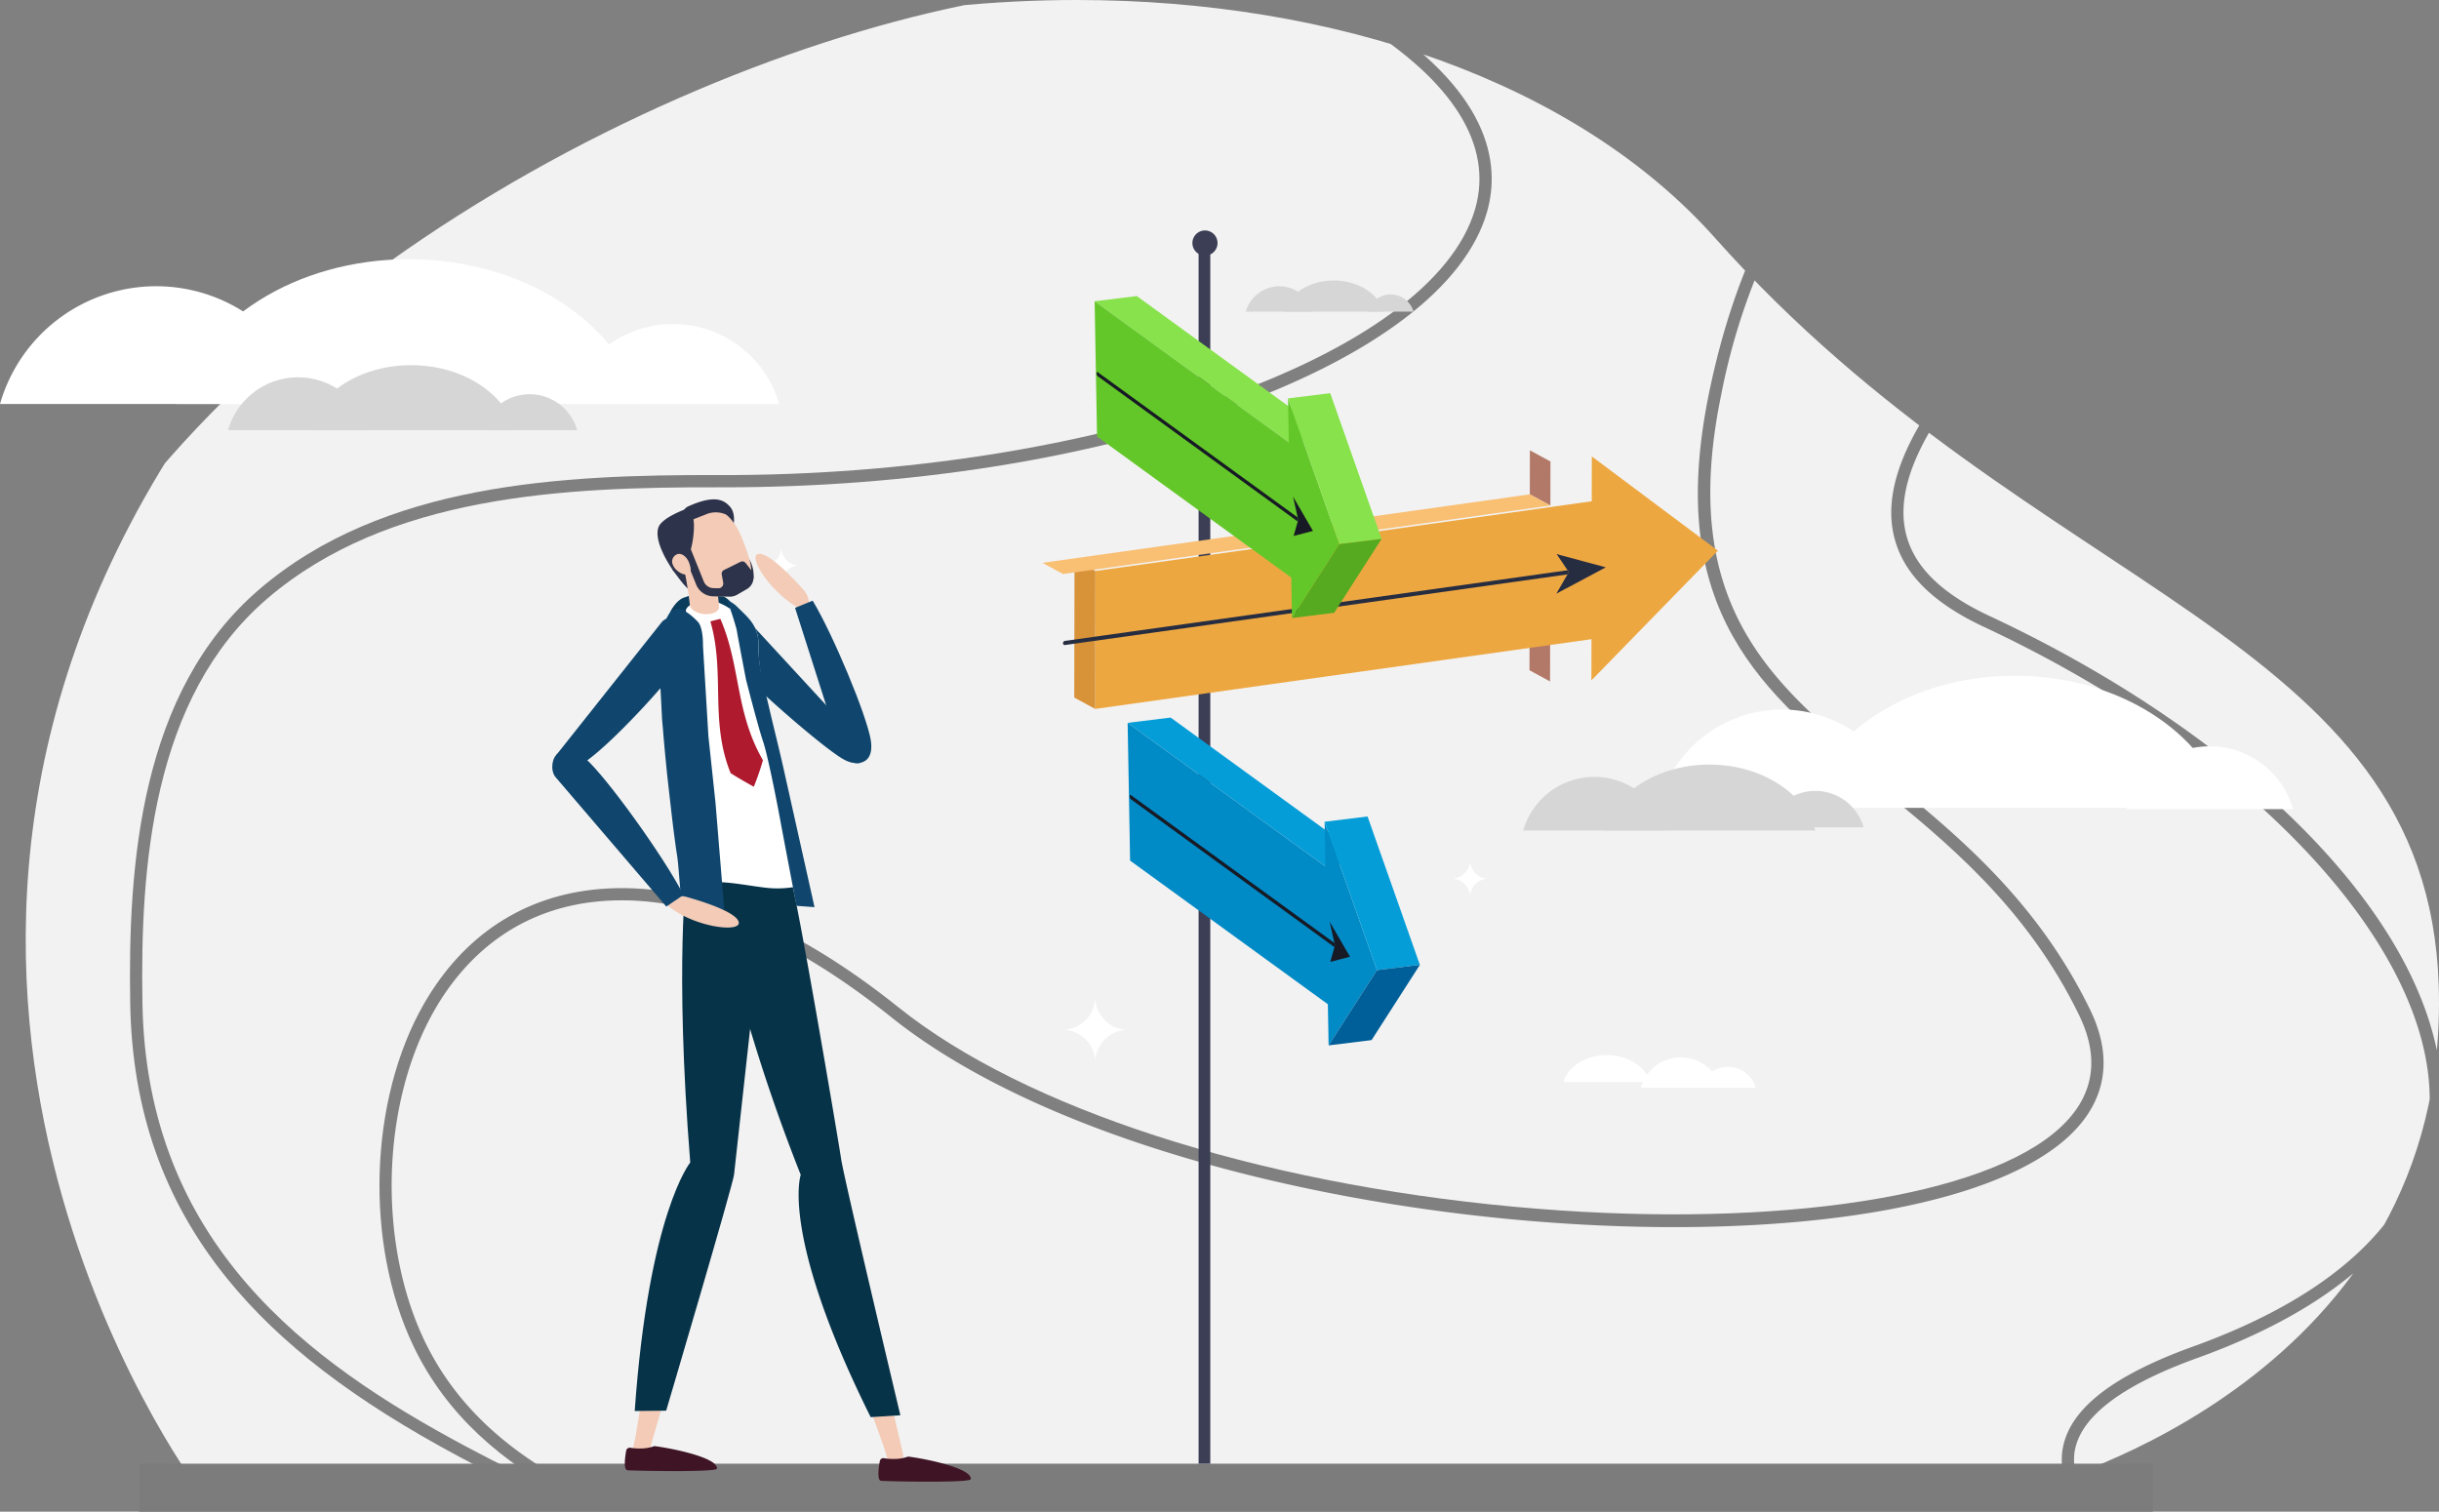 <?xml version="1.0" encoding="UTF-8"?> <svg xmlns="http://www.w3.org/2000/svg" xmlns:xlink="http://www.w3.org/1999/xlink" width="511.12" height="316.82" viewBox="0 0 511.12 316.82"><rect x="0" y="0" width="511.12" height="316.82" fill="#808080" stroke="none"/><defs><clipPath id="clip-path"><path id="Path_2268" data-name="Path 2268" d="M46.64,91.121c-79.256,116.158.611,223.38.611,223.38H433.774s86.138-22.663,83.469-104.841c-2.414-74.336-84.4-81.063-151.608-156.6C336.357,20.152,285.667,3.142,231.857,3.137,162.159,3.132,87.213,31.659,46.64,91.121" transform="translate(-11.573 -3.137)" fill="none"></path></clipPath><clipPath id="clip-path-2"><rect id="Rectangle_3183" data-name="Rectangle 3183" width="130.493" height="52.918" fill="none"></rect></clipPath><clipPath id="clip-path-3"><rect id="Rectangle_3184" data-name="Rectangle 3184" width="4.44" height="31.295" fill="none"></rect></clipPath><clipPath id="clip-path-4"><rect id="Rectangle_3185" data-name="Rectangle 3185" width="106.446" height="16.698" fill="none"></rect></clipPath><clipPath id="clip-path-5"><rect id="Rectangle_3186" data-name="Rectangle 3186" width="49.532" height="30.658" fill="none"></rect></clipPath><clipPath id="clip-path-6"><rect id="Rectangle_3187" data-name="Rectangle 3187" width="51.3" height="66.388" fill="none"></rect></clipPath><clipPath id="clip-path-7"><rect id="Rectangle_3188" data-name="Rectangle 3188" width="19.602" height="31.629" fill="none"></rect></clipPath><clipPath id="clip-path-8"><rect id="Rectangle_3189" data-name="Rectangle 3189" width="18.778" height="16.581" fill="none"></rect></clipPath></defs><g id="_404_illustration" data-name="404 illustration" transform="translate(-7.417 -3.137)"><g id="Group_3067" data-name="Group 3067" transform="translate(12.806 3.137)"><g id="Group_3066" data-name="Group 3066" clip-path="url(#clip-path)"><path id="Path_2264" data-name="Path 2264" d="M372.627,49.791q-5.7-5.175-11.292-9.908a134.606,134.606,0,0,0-11.978,35.029c-9.232,44.651,10.824,60.938,34.05,79.8,14.973,12.159,31.944,25.94,43.243,49.142,5.294,10.87,3.113,20.6-6.307,28.131C382,262.644,234.063,252.351,175.4,205.413c-20.313-16.255-39.277-24.474-56.44-24.474q-2.223,0-4.4.183c-18.905,1.593-29.389,13.292-34.855,22.825-11.125,19.4-12.012,48.534-2.109,69.266,7.535,15.778,21.077,25.982,36.867,33.09,101.729,1.964,257.775,3.805,305.425-2.1.643-.079,1.285-.167,1.928-.252a15.413,15.413,0,0,1-1.022-7.294c1-8.64,9.983-15.907,27.469-22.213,31.414-11.333,48.534-28.6,49.509-49.936,1.508-32.978-36.893-74.464-93.381-100.887-11.413-5.339-17.661-11.972-19.1-20.277-1.838-10.613,4.679-22.578,14.759-35.01a123.711,123.711,0,0,1-27.421-18.548" transform="translate(5.964 7.758)" fill="#f2f2f2"></path><path id="Path_2265" data-name="Path 2265" d="M258.439,88.831c-29.984,10.776-67.594,16.695-106.013,16.695h-1.05c-32.608-.093-69.483,1.632-94.8,23.356-24.1,20.686-26.621,56.222-26.122,84.87.875,50.287,34.715,75.106,67.7,92.751q10.558,5.646,21.732,10.684c-13.909-7.167-25.694-17.128-32.663-31.719-10.238-21.436-9.313-51.568,2.2-71.648,8.277-14.435,21.025-22.769,36.866-24.1,18.978-1.605,40.063,6.759,62.662,24.843,26.386,21.113,74.588,36.719,128.939,41.746,51.086,4.724,95.36-1.232,112.8-15.178,8.491-6.791,10.375-15.2,5.6-25.005-11.051-22.691-27.788-36.282-42.553-48.272-23.874-19.386-44.493-36.128-34.946-82.307,3.064-14.822,7.473-26.686,12.477-36.188C341.033,24.1,312.646,8.4,280.985,2.276c1.788,1.18,3.7,2.4,5.764,3.685,26.293,16.293,28.362,31.764,25.468,41.874-4.459,15.576-23.557,30.134-53.779,41" transform="translate(-5.99 -3.392)" fill="#f2f2f2"></path><path id="Path_2266" data-name="Path 2266" d="M105.965,309.439c-22.232-11.893-37.734-23.792-48.786-37.449C43.927,255.614,37.3,236.8,36.907,214.471c-.508-29.21,2.1-65.481,27.016-86.861,25.982-22.3,63.4-24.082,96.475-23.975,78.4.207,149.492-24.827,158.367-55.831,3.8-13.277-4.619-26.76-24.352-38.987q-5.885-3.646-10.542-6.926c-21.886-3.342-45.443-2.262-72.325,3.287C136.982,20.572,32.967,79.581,6.455,167.215s37.2,148.817,37.2,148.817,32.485.9,79.194,1.846q-8.625-4.041-16.886-8.439" transform="translate(-15.005 -4.067)" fill="#f2f2f2"></path><path id="Path_2267" data-name="Path 2267" d="M410.861,95.8c-25.884-14.2-54.894-20.319-80.93-33.07-9.871,12.06-16.277,23.535-14.567,33.4,1.284,7.417,7.061,13.433,17.657,18.391,58.315,27.277,96.436,68.8,94.858,103.327-1.027,22.458-18.733,40.519-51.2,52.233-16.249,5.861-24.925,12.623-25.79,20.1A13.154,13.154,0,0,0,352,296.833c44.723-6.175,86.532-21.782,99.283-69.718,12.335-46.369,5.45-106.149-40.422-131.311" transform="translate(78.417 14.533)" fill="#f2f2f2"></path></g></g><rect id="Rectangle_3181" data-name="Rectangle 3181" width="422.008" height="10.052" transform="translate(36.576 309.905)" fill="#7c7c7c"></rect><g id="Group_3092" data-name="Group 3092" transform="translate(7.417 51.44)"><g id="Group_3094" data-name="Group 3094"><path id="Path_2281" data-name="Path 2281" d="M281.036,174.073a8.766,8.766,0,0,1,8.426,6.35H272.613a8.764,8.764,0,0,1,8.423-6.35" transform="translate(71.212 -0.759)" fill="#fff"></path><path id="Path_2282" data-name="Path 2282" d="M288.043,175.591a6.043,6.043,0,0,1,5.813,4.382H282.23a6.048,6.048,0,0,1,5.813-4.382" transform="translate(74.063 -0.309)" fill="#fff"></path><path id="Path_2283" data-name="Path 2283" d="M278.289,179.358c-.937-3.243-4.648-5.662-9.086-5.662s-8.15,2.419-9.085,5.662Z" transform="translate(67.507 -0.871)" fill="#fff"></path><path id="Path_2284" data-name="Path 2284" d="M121.293,55.522a23.115,23.115,0,0,1,22.221,16.753H99.071a23.114,23.114,0,0,1,22.222-16.753" transform="translate(19.758 -35.909)" fill="#fff"></path><path id="Path_2285" data-name="Path 2285" d="M40.152,49.409A34.054,34.054,0,0,1,72.887,74.088H7.417A34.054,34.054,0,0,1,40.152,49.409" transform="translate(-7.417 -37.721)" fill="#fff"></path><path id="Path_2286" data-name="Path 2286" d="M133.293,75.383c-5.02-17.369-24.91-30.342-48.687-30.342S40.937,58.014,35.917,75.383Z" transform="translate(1.033 -39.016)" fill="#fff"></path><path id="Path_2287" data-name="Path 2287" d="M95.3,66.868a10.36,10.36,0,0,1,9.958,7.507H85.349A10.355,10.355,0,0,1,95.3,66.868" transform="translate(15.689 -32.545)" fill="#d6d6d6"></path><path id="Path_2288" data-name="Path 2288" d="M58.949,64.129A15.259,15.259,0,0,1,73.617,75.187H44.28A15.26,15.26,0,0,1,58.949,64.129" transform="translate(3.513 -33.357)" fill="#d6d6d6"></path><path id="Path_2289" data-name="Path 2289" d="M100.682,75.767c-2.249-7.783-11.163-13.6-21.816-13.6S59.3,67.984,57.051,75.767Z" transform="translate(7.299 -33.937)" fill="#d6d6d6"></path><path id="Path_2290" data-name="Path 2290" d="M233.3,50.733a4.977,4.977,0,0,1,4.785,3.608h-9.573a4.981,4.981,0,0,1,4.788-3.608" transform="translate(58.137 -37.329)" fill="#d6d6d6"></path><path id="Path_2291" data-name="Path 2291" d="M215.825,49.417a7.337,7.337,0,0,1,7.052,5.316h-14.1a7.334,7.334,0,0,1,7.052-5.316" transform="translate(52.284 -37.719)" fill="#d6d6d6"></path><path id="Path_2292" data-name="Path 2292" d="M235.89,55.012c-1.083-3.742-5.367-6.536-10.49-6.536s-9.406,2.794-10.489,6.536Z" transform="translate(54.103 -37.998)" fill="#d6d6d6"></path><path id="Path_2293" data-name="Path 2293" d="M368.586,123.78a18.168,18.168,0,0,1,17.466,13.168H351.12a18.17,18.17,0,0,1,17.466-13.168" transform="translate(94.488 -15.671)" fill="#fff"></path><path id="Path_2294" data-name="Path 2294" d="M301.345,117.84a26.766,26.766,0,0,1,25.73,19.4H275.612a26.769,26.769,0,0,1,25.733-19.4" transform="translate(72.101 -17.432)" fill="#fff"></path><path id="Path_2295" data-name="Path 2295" d="M387.671,140.064c-4.581-15.851-22.733-27.69-44.431-27.69s-39.853,11.84-44.433,27.69Z" transform="translate(78.978 -19.052)" fill="#fff"></path><path id="Path_2296" data-name="Path 2296" d="M303.153,130.992a10.536,10.536,0,0,1,10.128,7.635H293.026a10.533,10.533,0,0,1,10.127-7.635" transform="translate(77.264 -13.532)" fill="#d6d6d6"></path><path id="Path_2297" data-name="Path 2297" d="M268.538,128.727a15.52,15.52,0,0,1,14.919,11.247H253.619a15.521,15.521,0,0,1,14.919-11.247" transform="translate(65.58 -14.204)" fill="#d6d6d6"></path><path id="Path_2298" data-name="Path 2298" d="M310.987,140.564c-2.288-7.915-11.352-13.828-22.189-13.828s-19.9,5.913-22.189,13.828Z" transform="translate(69.431 -14.794)" fill="#d6d6d6"></path><rect id="Rectangle_3182" data-name="Rectangle 3182" width="2.45" height="256.1" transform="translate(251.179 2.365)" fill="#3b3e54"></rect><path id="Path_2299" data-name="Path 2299" d="M258.949,115.772l-4.307-2.343.014-8.482,4.31,2.344Z" transform="translate(65.883 -21.254)" fill="#b37968"></path><path id="Path_2300" data-name="Path 2300" d="M259,87.5l-4.31-2.343.017-9.225,4.31,2.343Z" transform="translate(65.899 -29.856)" fill="#b37968"></path><g id="Group_3072" data-name="Group 3072" transform="translate(229.509 47.36)" style="mix-blend-mode: normal;isolation: isolate"><g id="Group_3071" data-name="Group 3071"><g id="Group_3070" data-name="Group 3070" clip-path="url(#clip-path-2)"><path id="Path_2301" data-name="Path 2301" d="M288.515,76.923l26.42,19.749L288.426,123.86l.017-8.636-104,14.617.054-28.908,104-14.617Z" transform="translate(-184.44 -76.923)" fill="#eda741"></path></g></g></g><g id="Group_3075" data-name="Group 3075" transform="translate(225.123 68.982)" style="mix-blend-mode: normal;isolation: isolate"><g id="Group_3074" data-name="Group 3074"><g id="Group_3073" data-name="Group 3073" clip-path="url(#clip-path-3)"><path id="Path_2302" data-name="Path 2302" d="M185.443,124.9l-4.386-2.386.054-28.909,4.386,2.387Z" transform="translate(-181.057 -93.601)" fill="#d89339"></path></g></g></g><g id="Group_3078" data-name="Group 3078" transform="translate(218.456 55.303)" style="mix-blend-mode: normal;isolation: isolate"><g id="Group_3077" data-name="Group 3077"><g id="Group_3076" data-name="Group 3076" clip-path="url(#clip-path-4)"><path id="Path_2303" data-name="Path 2303" d="M180.222,99.748l-4.307-2.343L278.052,83.051l4.308,2.343Z" transform="translate(-175.915 -83.05)" fill="#f9bf73"></path></g></g></g><path id="Path_2304" data-name="Path 2304" d="M259.044,92.71l10.3,2.777-10.368,5.519,2.34-4.041.28-.482-.262-.385Z" transform="translate(67.168 -24.883)" fill="#272d41"></path><path id="Path_2305" data-name="Path 2305" d="M284.973,95.324l.261.385-.28.482-105.314,14.8a.353.353,0,0,1-.4-.376.5.5,0,0,1,.4-.489Z" transform="translate(43.527 -24.108)" fill="#272d41"></path><g id="Group_3081" data-name="Group 3081" transform="translate(229.394 13.745)" style="mix-blend-mode: normal;isolation: isolate"><g id="Group_3080" data-name="Group 3080"><g id="Group_3079" data-name="Group 3079" clip-path="url(#clip-path-5)"><path id="Path_2306" data-name="Path 2306" d="M184.351,52.086,193.186,51l40.7,29.569-8.836,1.09Z" transform="translate(-184.351 -50.996)" fill="#87e24b"></path></g></g></g><g id="Group_3084" data-name="Group 3084" transform="translate(229.394 14.836)" style="mix-blend-mode: normal;isolation: isolate"><g id="Group_3083" data-name="Group 3083"><g id="Group_3082" data-name="Group 3082" clip-path="url(#clip-path-6)"><path id="Path_2307" data-name="Path 2307" d="M224.884,72.194l10.767,30.54-9.945,15.492-.15-8.47-40.7-29.568-.507-28.352,40.7,29.569Z" transform="translate(-184.351 -51.837)" fill="#64c729"></path></g></g></g><g id="Group_3087" data-name="Group 3087" transform="translate(269.926 34.103)" style="mix-blend-mode: normal;isolation: isolate"><g id="Group_3086" data-name="Group 3086"><g id="Group_3085" data-name="Group 3085" clip-path="url(#clip-path-7)"><path id="Path_2308" data-name="Path 2308" d="M215.615,67.788l8.836-1.09,10.765,30.54-8.833,1.09Z" transform="translate(-215.614 -66.698)" fill="#87e24b"></path></g></g></g><g id="Group_3090" data-name="Group 3090" transform="translate(270.749 64.643)" style="mix-blend-mode: normal;isolation: isolate"><g id="Group_3089" data-name="Group 3089"><g id="Group_3088" data-name="Group 3088" clip-path="url(#clip-path-8)"><path id="Path_2309" data-name="Path 2309" d="M226.194,91.344l8.834-1.09-9.945,15.492-8.834,1.09Z" transform="translate(-216.249 -90.254)" fill="#55aa1f"></path></g></g></g><path id="Path_2310" data-name="Path 2310" d="M216.416,83.412l4.182,7.2-4.058,1.057.863-3.031.105-.363-.112-.494Z" transform="translate(54.55 -27.64)" fill="#171a25"></path><path id="Path_2311" data-name="Path 2311" d="M226.806,93.761l.111.494-.1.363L184.851,64.13a.842.842,0,0,1-.169-.547c0-.239.065-.38.153-.315Z" transform="translate(45.141 -33.617)" fill="#171a25"></path><path id="Path_2312" data-name="Path 2312" d="M189.689,120.245l9-1.11,41.442,30.108-9,1.11Z" transform="translate(46.625 -17.048)" fill="#059dd8"></path><path id="Path_2313" data-name="Path 2313" d="M230.961,140.72l10.964,31.1L231.8,187.592l-.154-8.623L190.2,148.861l-.516-28.869,41.44,30.108Z" transform="translate(46.625 -16.794)" fill="#008ac6"></path><path id="Path_2314" data-name="Path 2314" d="M221.523,136.234l9-1.11,10.963,31.1-9,1.111Z" transform="translate(56.064 -12.307)" fill="#059dd8"></path><path id="Path_2315" data-name="Path 2315" d="M232.3,160.22l9-1.11-10.127,15.774-9,1.11Z" transform="translate(56.255 -5.196)" fill="#005f99"></path><path id="Path_2316" data-name="Path 2316" d="M222.339,152.143l4.259,7.334-4.132,1.076.879-3.086.106-.37-.114-.5Z" transform="translate(56.306 -7.261)" fill="#171a25"></path><path id="Path_2317" data-name="Path 2317" d="M232.919,162.681l.114.5-.106.371L190.2,132.51a.853.853,0,0,1-.171-.559c0-.241.066-.386.156-.322Z" transform="translate(46.725 -13.348)" fill="#171a25"></path><path id="Path_2318" data-name="Path 2318" d="M179.13,171.176a6.885,6.885,0,0,0,6.884-6.884,6.885,6.885,0,0,0,6.883,6.884,6.883,6.883,0,0,0-6.883,6.884,6.883,6.883,0,0,0-6.884-6.884" transform="translate(43.495 -3.659)" fill="#fff"></path><path id="Path_2319" data-name="Path 2319" d="M242.064,146.06a3.841,3.841,0,0,0,3.842-3.842,3.841,3.841,0,0,0,3.842,3.842,3.842,3.842,0,0,0-3.842,3.841,3.842,3.842,0,0,0-3.842-3.841" transform="translate(62.154 -10.204)" fill="#fff"></path><path id="Path_2320" data-name="Path 2320" d="M130.793,95.41a3.774,3.774,0,0,0,3.773-3.773,3.771,3.771,0,0,0,3.771,3.773,3.771,3.771,0,0,0-3.771,3.773,3.774,3.774,0,0,0-3.773-3.773" transform="translate(29.163 -25.201)" fill="#fff"></path><path id="Path_2321" data-name="Path 2321" d="M194.884,43.027a2.633,2.633,0,1,1,2.633,2.633,2.632,2.632,0,0,1-2.633-2.633" transform="translate(54.998 -40.394)" fill="#3b3e54"></path><path id="Path_2322" data-name="Path 2322" d="M126.823,154.388c.471-6.987,3.93-8.654,6.447-8.925a3.45,3.45,0,0,1,.506-.15,3.709,3.709,0,0,1,4.428,2.975l10.282,57.6a1.709,1.709,0,0,1-1.326,1.975,1.679,1.679,0,0,1-.876-.043,5.932,5.932,0,0,1-4.811-3.752c-4.142-10.748-15.264-40.592-14.649-49.675" transform="translate(27.979 -9.311)" fill="#d7ac94"></path><path id="Path_2323" data-name="Path 2323" d="M121.889,193.054c1.492-1.736,2.867-2.445,4.719-1.98a3.714,3.714,0,0,1,2.659,4.626l-16.213,56.217a1.712,1.712,0,0,1-3.319-.836l.534-2.47C116.86,209,117.1,199.5,121.889,193.054" transform="translate(22.908 4.24)" fill="#f3cbb6"></path><path id="Path_2324" data-name="Path 2324" d="M119.815,153.052c2.351-6.6,6.132-7.26,8.628-6.839a3.259,3.259,0,0,1,.529-.008,3.711,3.711,0,0,1,3.454,4.064L126.695,208.5a1.714,1.714,0,0,1-1.814,1.54,1.734,1.734,0,0,1-.831-.279,5.929,5.929,0,0,1-3.612-4.919c-1.072-11.469-3.677-43.21-.622-51.787" transform="translate(25.482 -9.049)" fill="#d7ac94"></path><path id="Path_2325" data-name="Path 2325" d="M111.6,237.406a8.37,8.37,0,0,0,3.014-.5c4.394.567,13.347,2.528,13.093,4.724-.091.81-17.529.465-18.738.341-.856-.092-.534-2.618-.27-4.1a.767.767,0,0,1,.9-.613,10.7,10.7,0,0,0,2,.156" transform="translate(22.527 17.869)" fill="#3f1425"></path><path id="Path_2326" data-name="Path 2326" d="M137.194,196.116c.455-2.242,1.309-3.533,3.154-4.028a3.709,3.709,0,0,1,4.577,2.74l13.277,56.98a1.712,1.712,0,0,1-3.3.889l-.739-2.417c-13.577-37.791-18-46.2-16.965-54.164" transform="translate(31.018 4.544)" fill="#f3cbb6"></path><path id="Path_2327" data-name="Path 2327" d="M122.99,148.065a372.51,372.51,0,0,0,17.965,59.247s-4.422,12.426,14.654,50.778l6.222-.392s-11.8-49.571-12.41-53.7-9.451-56.314-10.665-59.014Z" transform="translate(26.85 -9.382)" fill="#073349"></path><path id="Path_2328" data-name="Path 2328" d="M120.919,144.553s-2.6,19.252.727,61.028c0,0-8.7,10.613-11.635,52.09l6.59-.069s14.012-47.384,14.226-49.478,7.284-66.045,7.284-66.045Z" transform="translate(23.002 -10.245)" fill="#073349"></path><path id="Path_2329" data-name="Path 2329" d="M140.667,104.085a4.483,4.483,0,0,0-1.055-3.845c-2.391-2.689-7.075-7.605-9.288-7.566-3.051.053,3.291,9.757,10.19,12.195Z" transform="translate(28.791 -24.894)" fill="#f3cbb6"></path><path id="Path_2330" data-name="Path 2330" d="M124.419,109.886c-2.313-3.56,1.191-5.688,1.268-5.785.915-1.146,3.493-1.07,4.595-.006l23.24,25.212c.419.362.013,2.834-.389,3.34a1.352,1.352,0,0,1-.475.379c-1.223.852-3.386-.675-4.474-1.43-5.344-3.7-20.758-17.08-23.765-21.708" transform="translate(27.04 -21.752)" fill="#10466d"></path><path id="Path_2331" data-name="Path 2331" d="M139.616,100.236c4.3,7.131,11.312,24,12.174,29.2.714,4.321-1.919,4.692-2.024,4.74-1.21.585-3.525-.432-4.1-1.924l-9.738-30.506Z" transform="translate(30.686 -22.651)" fill="#10466d"></path><path id="Path_2332" data-name="Path 2332" d="M117.3,151.365c-.2-1.453-.392-2.94-.567-4.4-.117-.961-.224-1.963-.336-2.905-.249-2.147-.5-4.323-.73-6.44-.111-1-.213-2.048-.3-2.985-.231-2.314-.463-4.844-.633-7.024-.074-.943-.2-1.956-.22-2.6-.174-4.173-.516-8.279-.425-12.247.053-2.317-.249-3.359.376-5.741,1.866-7.114,7.574-10.041,14.357-6.258a7.034,7.034,0,0,1,1.22.85c2.694,2.667,4.8,4.153,4.722,8.6-.089,4.884,1.551,11.623,2.679,16.891.071.325.272,1.571.4,2.275.188,1,.424,2.266.64,3.471.3,1.688.663,3.581.971,5.383.185,1.088.4,2.316.612,3.469.371,2.041.742,4.173,1.119,6.236.1.576.215,1.175.329,1.746.089.442.174.876.262,1.315.209,1.041.428,2.139.656,3.161.2.889.415,1.693.646,2.559.31,1.162.627,2.316.961,3.475a21.024,21.024,0,0,1-7.8.534c-4.4-.511-8.641-1.532-13.061-1.066a27.277,27.277,0,0,0-4.24,1.055c-.469-2.209-.876-4.438-1.242-6.677-.145-.884-.27-1.784-.392-2.681" transform="translate(24.202 -22.985)" fill="#fff"></path><path id="Path_2333" data-name="Path 2333" d="M122.24,103.71c3.149,10.773-.183,20.883,4.242,31.8,1.573,1.022,3.227,1.934,4.857,2.864a56.481,56.481,0,0,0,1.919-5.558c-5.867-10.179-4.613-19.669-8.924-29.637-.7.167-1.4.353-2.094.533" transform="translate(26.627 -21.779)" fill="#b01a2e"></path><path id="Path_2334" data-name="Path 2334" d="M129.926,97.946a6.671,6.671,0,0,0-1.3-4.719c-1.663-1.976-1.87.773-1.87.773Z" transform="translate(27.967 -24.941)" fill="#2d334a"></path><path id="Path_2335" data-name="Path 2335" d="M116.116,95.23c.18.211,3.014,4.374,3.809,4.269,1.09-.145-.075-3.608-.075-3.608Z" transform="translate(24.811 -24.136)" fill="#2d334a"></path><path id="Path_2336" data-name="Path 2336" d="M128.4,89.4s.556-2.552-.712-3.982c-1.207-1.357-3.086-2.659-8.808-.067a1.863,1.863,0,0,0-1.04,2.143l.608,2.467Z" transform="translate(25.306 -27.506)" fill="#2d334a"></path><path id="Path_2337" data-name="Path 2337" d="M119.05,102.936s-.516-1.146,2.609-2.186,6.648,1.573,6.648,1.573l.014-1.509s-2.551-3.537-9.782-.815c-1.63.613-2.8,2.982-2.8,2.982Z" transform="translate(24.701 -23.027)" fill="#0a3c5b"></path><path id="Path_2338" data-name="Path 2338" d="M118.273,96.185c1.39,3.442,2.8,6.189,5.418,7.162a7.041,7.041,0,0,0,5.6-.231,4.575,4.575,0,0,0,3.009-4.263c.058-2.068-.9-4.608-2.067-7.491-2.178-5.405-5.965-7.075-9.269-5.742s-4.867,5.161-2.689,10.565" transform="translate(25.153 -27.114)" fill="#f3cbb6"></path><path id="Path_2339" data-name="Path 2339" d="M117.609,93.708l5.973-1.329c.183.818,1.779,8.623,1.835,11.631-.109.941-1.566,1.545-3.253,1.348-1.516-.178-2.692-.943-2.834-1.779h-.008a80.332,80.332,0,0,0-1.713-9.87" transform="translate(25.254 -24.981)" fill="#f3cbb6"></path><path id="Path_2340" data-name="Path 2340" d="M117.082,98.531a2.924,2.924,0,0,0,2.511-1.542,19.875,19.875,0,0,0,1.739-8c-.06-3.148-1.121-3.725-1.121-3.725s-5.584,1.871-6.328,4.071c-1.114,3.294,3.2,9.191,3.2,9.191" transform="translate(24.095 -27.089)" fill="#2d334a"></path><path id="Path_2341" data-name="Path 2341" d="M119.091,91.051l3.174,7.887a2.237,2.237,0,0,0,2.032,1.4l1.031.021a1,1,0,0,0,1.01-1.182l-.307-1.706a.878.878,0,0,1,.472-.936l3.456-1.71a.873.873,0,0,1,1.072.241l1.061,1.347a2.779,2.779,0,0,1-.791,4.124l-2.035,1.177a3.077,3.077,0,0,1-1.421.411.839.839,0,0,1-.114,0h-.071l-.8-.016-2.6-.052a3.959,3.959,0,0,1-3.594-2.48l-3.176-7.885Z" transform="translate(25.219 -25.375)" fill="#2d334a"></path><path id="Path_2342" data-name="Path 2342" d="M116.26,95.082c.468,1.173,2.229,2.209,3.078,1.872s.683-1.374.218-2.546-1.593-2-2.441-1.658a1.628,1.628,0,0,0-.854,2.332" transform="translate(24.8 -24.894)" fill="#f3cbb6"></path><path id="Path_2343" data-name="Path 2343" d="M119.134,88.1l3.494-1.374a5.224,5.224,0,0,1,3.655-.066l1.614.568-2.917-2.624-3.228.054-3.459,1.67Z" transform="translate(25.457 -27.285)" fill="#2d334a"></path><path id="Path_2344" data-name="Path 2344" d="M125.807,109.208a3.978,3.978,0,0,0-1.654-5.732c-1-1.07-3.62-.738-4.676.447L97.413,131.737c-.4.407.341,1.177.78,1.647a1.315,1.315,0,0,0,.506.336,4.389,4.389,0,0,0,4.29-.193c6.008-3.9,20.049-19.336,22.817-24.318" transform="translate(19.232 -21.882)" fill="#10466d"></path><path id="Path_2345" data-name="Path 2345" d="M124.256,128.285l-1.142-19.008s.1-3.731-1.051-4.975-3.469-3.224-4.653-2.642c-.333.165-.745.359-1.164.554a13.476,13.476,0,0,0-1.781,4.092c-.625,2.382-.322,3.423-.376,5.741-.091,3.966.252,8.073.425,12.245.025.64.147,1.656.22,2.6.171,2.181.4,4.709.633,7.024.092.935.193,1.982.306,2.983.233,2.117.48,4.293.729,6.441.111.943.219,1.943.336,2.9.175,1.457.366,2.943.567,4.4.122.9.246,1.8.392,2.681.366,2.239.773,10.082,1.243,12.289a27.074,27.074,0,0,1,4.238-1.054,24.864,24.864,0,0,1,4.391-.043l-1.833-22.35Z" transform="translate(24.202 -22.26)" fill="#10466d"></path><path id="Path_2346" data-name="Path 2346" d="M141.44,156.308q-2.326-10.41-4.651-20.819c-1-4.472-2.141-8.91-3.171-13.373-.913-3.947-2.147-8.115-2.076-12.2.079-4.443-2.028-5.929-4.722-8.6a6.911,6.911,0,0,0-1.22-.849c-.229-.128-.459-.248-.686-.36a63.893,63.893,0,0,1,2.039,6.241c.211,1.341,1.953,10.429,1.953,10.429s2.539,9.941,3.556,12.913,2.931,12.825,3.41,15.409c1.182,6.383,2.418,12.755,3.622,19.134l3.778.274q-.916-4.1-1.833-8.205" transform="translate(27.42 -22.687)" fill="#10466d"></path><path id="Path_2347" data-name="Path 2347" d="M115.5,148.9a4.5,4.5,0,0,1,3.922-.735c3.462.976,9.931,3.038,10.867,5.046,1.286,2.764-10.216,1.308-15.424-3.831Z" transform="translate(24.44 -8.489)" fill="#f3cbb6"></path><path id="Path_2348" data-name="Path 2348" d="M124.19,154.761c-4.242-8.2-16.144-24.706-20.59-28.623-3.687-3.25-5.6-1.083-5.7-1.019-1.271.748-1.672,3.462-.592,4.88l23.271,27.2Z" transform="translate(19.049 -15.501)" fill="#10466d"></path><path id="Path_2349" data-name="Path 2349" d="M152.6,239.1a8.392,8.392,0,0,0,3.023-.5c4.406.568,13.391,2.536,13.136,4.739-.095.814-17.584.467-18.8.342-.857-.092-.533-2.627-.268-4.118a.765.765,0,0,1,.9-.615,10.8,10.8,0,0,0,2.01.156" transform="translate(34.681 18.372)" fill="#3f1425"></path></g></g></g></svg> 